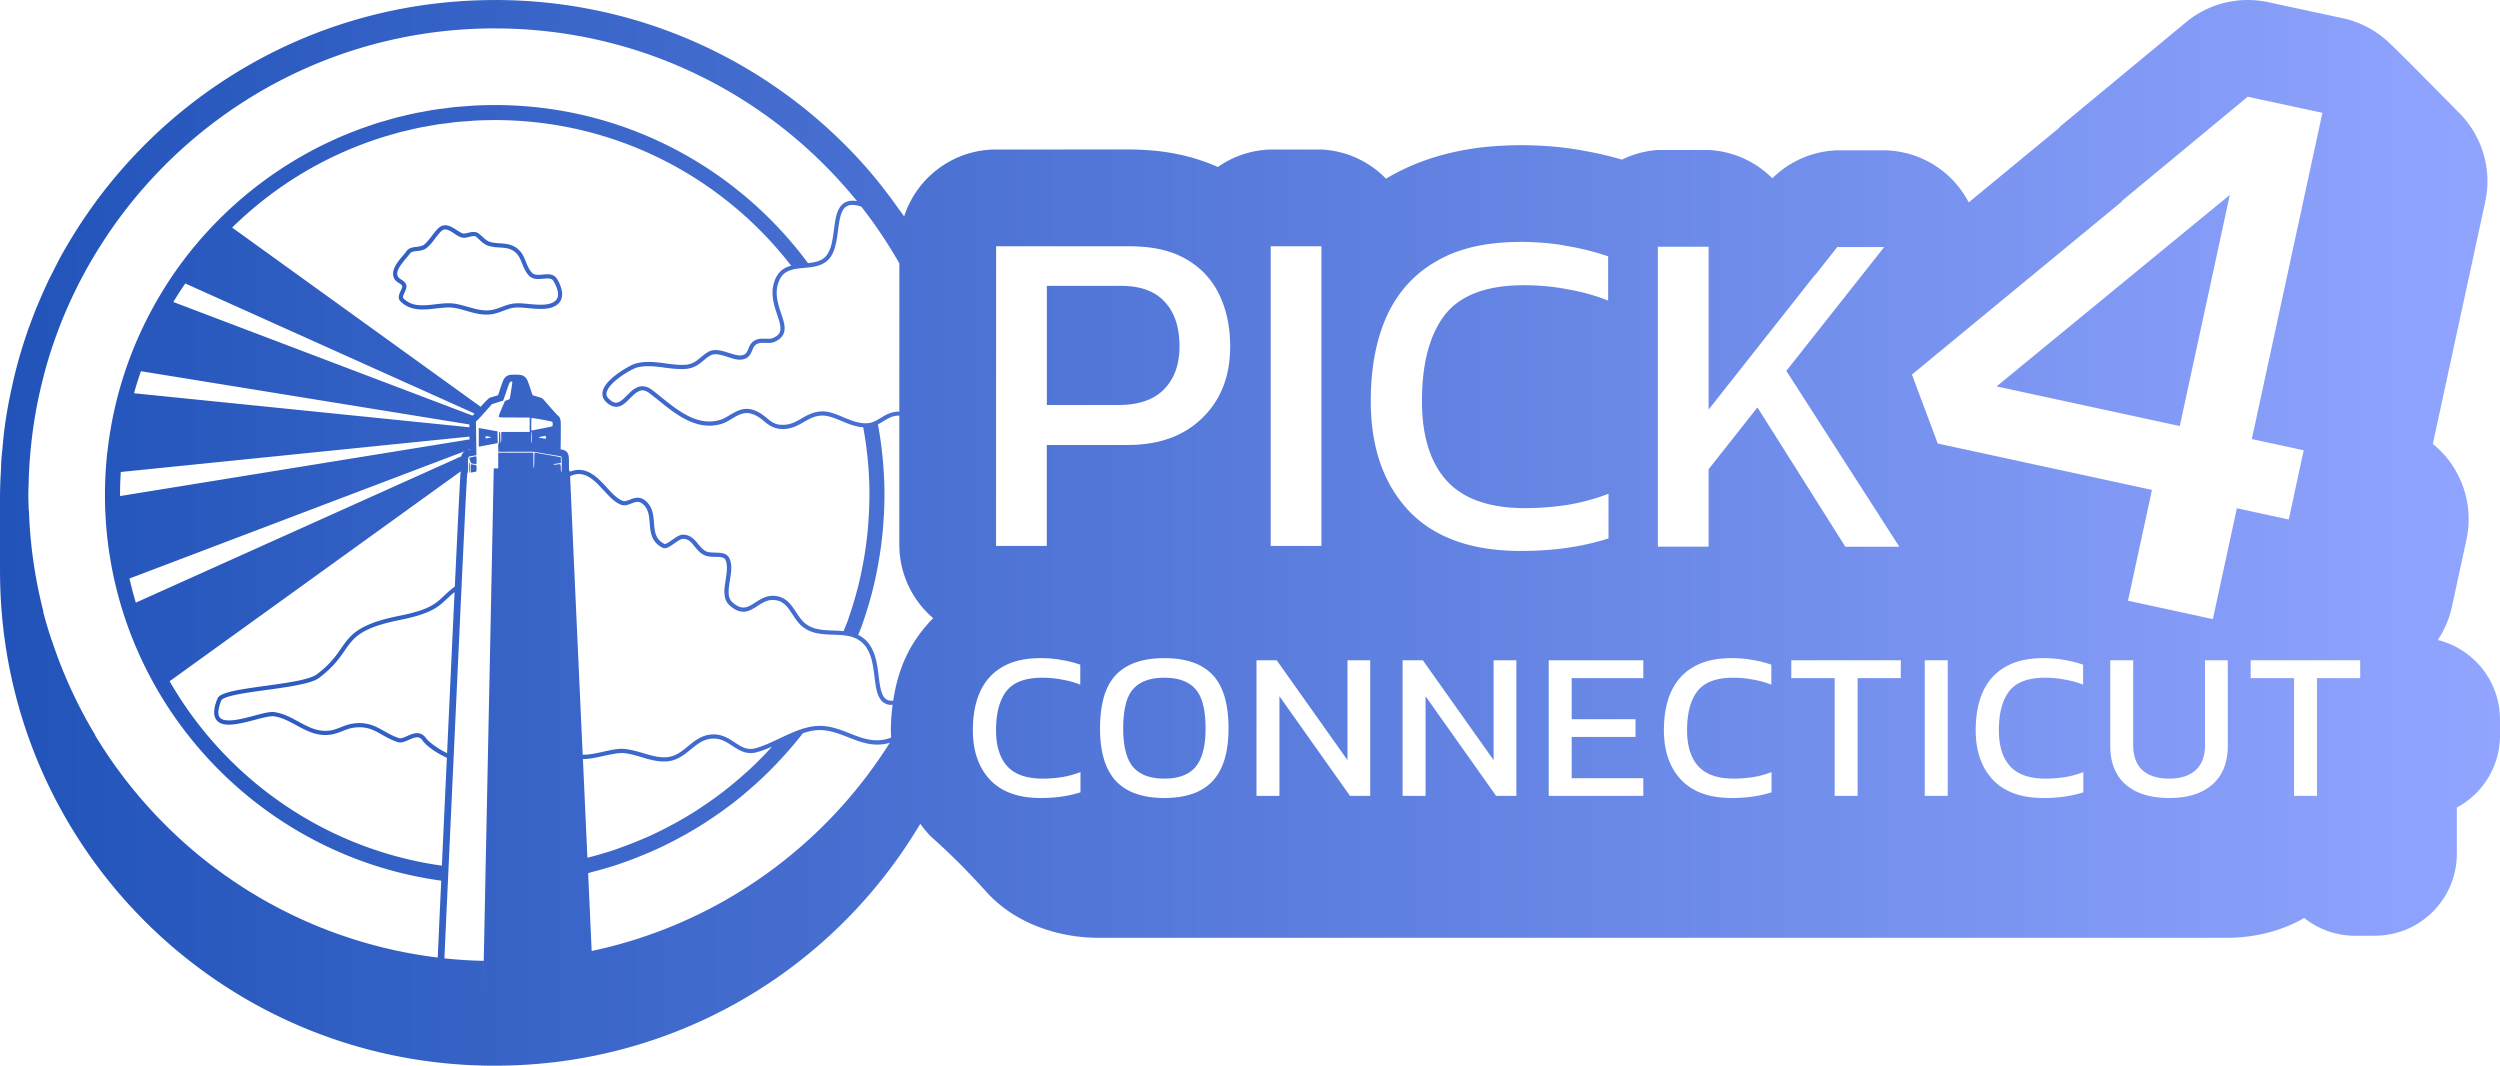 <svg xmlns="http://www.w3.org/2000/svg" xmlns:xlink="http://www.w3.org/1999/xlink" xml:space="preserve" width="2216.57" height="944.881" viewBox="0 0 586.468 250"><defs><linearGradient id="a"><stop offset="0" style="stop-color:#2153b9;stop-opacity:1"/><stop offset="1" style="stop-color:#91a5ff;stop-opacity:1"/></linearGradient><linearGradient xlink:href="#a" id="b" x1="22646.754" x2="23233.223" y1="-694.703" y2="-694.703" gradientUnits="userSpaceOnUse"/></defs><path d="M22762.815-819.702v.01c-14.658 0-28.663 2.7-41.553 7.628a115.366 115.366 0 0 0-15.921 7.527 116.186 116.186 0 0 0-27.28 21.535 116.309 116.309 0 0 0-13.881 18.088 116.003 116.003 0 0 0-3.464 5.919c-.243.45-.465.914-.697 1.371-.325.642-.656 1.28-.978 1.923-.316.633-.656 1.252-.963 1.892-.08.178-.159.361-.243.54l-.06.14c0 .013 0 .025-.02.037a115.652 115.652 0 0 0-2.443 5.607c.107-.265.199-.539.309-.804a112.156 112.156 0 0 0-1.852 4.81c-.08.214-.168.421-.245.635a118.331 118.331 0 0 0-1.853 5.653 115.047 115.047 0 0 0-1.815 6.858c-.07.335-.135.679-.21 1.015 0 .028 0 .055-.02.082-.36 1.604-.706 3.214-.998 4.843a116.324 116.324 0 0 0-.906 5.923c-.155 1.225-.255 2.467-.371 3.703v.017c-.07.803-.18 1.597-.24 2.405-.07.922-.09 1.857-.132 2.786 0 .067 0 .133-.01.2-.06 1.077-.129 2.15-.152 3.235-.02.828-.06 1.649-.06 2.48v17.882c0 2.008.06 4.003.15 5.986a118.184 118.184 0 0 0 1.183 11.725 115.82 115.82 0 0 0 7.765 27.532c8.791 20.84 23.483 38.543 42.002 51.038a115.558 115.558 0 0 0 30.388 14.575 115.725 115.725 0 0 0 22.679 4.606c3.909.395 7.877.597 11.893.597 4.016 0 7.984-.202 11.893-.597a115.708 115.708 0 0 0 22.679-4.606 115.322 115.322 0 0 0 15.814-6.214 115.698 115.698 0 0 0 14.574-8.361c14.185-9.57 26.096-22.216 34.858-36.967a30.42 30.42 0 0 0 2.268 2.751c.03.03.05.059.08.088 4.891 4.348 9.056 8.562 13.488 13.48.03.03.05.06.08.089 6.956 7.38 17.157 10.338 25.902 10.338h264.736c5.815 0 12.313-1.309 18.094-4.65a19.233 19.233 0 0 0 11.195 4.155h5.387c10.62 0 19.229-8.61 19.231-19.23v-10.828a19.234 19.234 0 0 0 10.129-16.793v-4.2a19.233 19.233 0 0 0-14.507-18.292l-.03-.13a22.692 22.692 0 0 0 3.18-7.357l3.512-16.232a22.697 22.697 0 0 0-7.914-22.31l12.303-56.858c1.672-7.797-.881-15.556-6.164-20.833-2.72-2.717-13.6-13.86-16.741-16.732a22.676 22.676 0 0 0-10.528-5.435l-17.522-3.768a22.697 22.697 0 0 0-19.241 4.707l-29.56 24.474c-.09.115-.172.231-.256.348l-21.166 17.444a22.697 22.697 0 0 0-19.818-12.22h-11.014a22.697 22.697 0 0 0-15.238 6.565 22.696 22.696 0 0 0-14.948-6.64h-11.898c-2.929.2-5.791.967-8.428 2.257-2.792-.795-5.624-1.488-8.531-1.997a73.28 73.28 0 0 0-7.746-1.077 97.173 97.173 0 0 0-7.594-.32c-.03.006-.05.013-.08.02-10.812.01-21.568 2.064-31.117 7.675-.1.055-.176.132-.27.187a22.696 22.696 0 0 0-15.164-6.857h-11.896a22.697 22.697 0 0 0-12.407 4.1c-4.706-2.092-9.647-3.292-14.511-3.787a22.44 22.44 0 0 0-.682-.059c-.999-.071-2.888-.258-5.479-.258l-31.334.004c-10.088.002-18.628 6.589-21.581 15.692-.2-.272-.403-.541-.596-.82-.254-.366-.53-.716-.788-1.08-2.696-3.798-5.563-7.467-8.687-10.905a116.266 116.266 0 0 0-25.714-21.196 115.336 115.336 0 0 0-36.817-14.414 116.795 116.795 0 0 0-17.449-2.2c-1.982-.1-3.978-.15-5.986-.15zm-.02 6.665.02.004c34.33 0 64.939 15.803 84.991 40.523a6.011 6.011 0 0 0-1.045-.11 3.98 3.98 0 0 0-1.266.189c-.778.259-1.364.786-1.777 1.44-.413.654-.672 1.435-.865 2.281-.386 1.693-.513 3.667-.854 5.435-.341 1.768-.893 3.284-1.993 4.14-.978.762-2.304.999-3.701 1.165-16.658-22.49-43.369-37.089-73.49-37.089-1.573 0-3.139.04-4.693.12-.723.035-1.437.11-2.156.163-.827.06-1.659.105-2.481.188-.805.082-1.6.202-2.398.305-.723.092-1.45.166-2.166.276-1.044.159-2.074.359-3.105.553-.46.086-.926.154-1.383.247-1.066.218-2.117.475-3.169.73-.414.1-.834.182-1.246.288-1.022.262-2.026.563-3.034.86-.431.127-.87.235-1.298.368a90.16 90.16 0 0 0-3.516 1.188c-.236.084-.477.155-.713.241a90.383 90.383 0 0 0-3.514 1.383c-.208.086-.423.16-.63.248a90.914 90.914 0 0 0-3.764 1.698c-.09.043-.181.08-.27.122a90.858 90.858 0 0 0-7.75 4.199 92.588 92.588 0 0 0-7.283 4.905 91.533 91.533 0 0 0-3.423 2.681c0 .01-.02.014-.03.022a91.985 91.985 0 0 0-6.476 5.863s0 .01-.01.01a92.039 92.039 0 0 0-11.344 13.728 90.549 90.549 0 0 0-2.86 4.556 90.85 90.85 0 0 0-4.299 8.19c-.02.037-.04.074-.05.11a90.97 90.97 0 0 0-5.104 14 90.553 90.553 0 0 0-2.03 9.275c0 .067-.03.132-.04.199a91.829 91.829 0 0 0-.607 4.455l-.06.41a92.17 92.17 0 0 0-.535 9.84 90.875 90.875 0 0 0 12.206 45.593c.04.07.07.144.115.213 13.837 23.816 38.112 40.816 66.561 44.726-.103 2.262-.267 5.797-.359 7.8-.198 4.313-.335 7.357-.465 10.23a108.902 108.902 0 0 1-35.981-10.912 109.377 109.377 0 0 1-25.141-17.523 110.689 110.689 0 0 1-4.292-4.22c-.03-.025-.06-.049-.07-.075a109.699 109.699 0 0 1-14.914-19.445l.05-.032a108.712 108.712 0 0 1-10.169-22.191l-7.069 3.178 7.034-3.163c-.739-2.25-1.434-4.52-2.028-6.831l.06-.025a109.41 109.41 0 0 1-3.371-23.555l-.04.007c-.05-1.254-.1-2.505-.1-3.77 0-1.058.05-2.105.08-3.158.111-3.922.427-7.791.938-11.599v-.048a108.215 108.215 0 0 1 2.112-11.212c.53-2.177 1.103-4.337 1.762-6.46a108.687 108.687 0 0 1 8.758-20.476 108.61 108.61 0 0 1 3.304-5.546 109.75 109.75 0 0 1 13.196-16.9c19.926-20.938 48.044-34.005 79.245-34.005zm411.248 16.03 17.522 3.767-16.561 76.538 12.171 2.632-3.51 16.233-12.171-2.637-5.628 26.004-19.915-4.31 5.627-26.002-50.25-10.873-6.062-16.177 14.574-12.015 34.809-28.686h-.166zm-411.232 5.472c28.319 0 53.474 13.393 69.549 34.171-.418.113-.835.231-1.226.422-.97.474-1.825 1.254-2.391 2.47-1.568 3.357-.352 6.53.466 9.007.408 1.238.704 2.314.611 3.115-.1.802-.479 1.401-1.747 1.945-.497.213-1.134.183-1.875.157-.74-.026-1.594-.035-2.408.417-1.02.567-1.302 1.554-1.602 2.244-.149.345-.302.622-.519.827-.216.204-.503.362-1.024.433-.846.115-2.185-.371-3.578-.794-1.392-.424-2.922-.781-4.223 0-1.075.644-1.813 1.395-2.59 1.96-.776.565-1.573.971-2.894 1.04-3.688.195-7.471-1.381-11.525-.29-.467.126-1.21.488-2.165 1.038-.954.55-2.062 1.28-3.044 2.105-.983.827-1.847 1.74-2.287 2.737-.44.997-.368 2.163.52 3.05 1.123 1.124 2.257 1.403 3.217 1.086.961-.316 1.702-1.085 2.431-1.816.728-.732 1.443-1.434 2.152-1.734.709-.3 1.403-.302 2.448.482 2.188 1.64 4.676 3.932 7.478 5.58 2.803 1.648 5.975 2.654 9.418 1.621 1.261-.378 2.353-1.209 3.469-1.802 1.116-.594 2.193-.963 3.5-.59 1.592.455 2.456 1.33 3.501 2.156 1.047.826 2.311 1.56 4.403 1.424 1.856-.12 3.212-.92 4.484-1.652 1.271-.733 2.456-1.401 4.107-1.48 1.556-.074 3.217.649 5.022 1.404 1.475.618 3.058 1.22 4.77 1.334.936 5.14 1.456 10.425 1.456 15.837a89.25 89.25 0 0 1-.295 6.93c-.03.364-.05.73-.08 1.093a88.512 88.512 0 0 1-.829 6.442c-.06.418-.145.834-.219 1.25a87.545 87.545 0 0 1-1.364 6.305c-.07.283-.158.559-.234.84a87.471 87.471 0 0 1-1.815 5.927c-.07.22-.143.446-.221.667-.307.861-.67 1.694-1.016 2.536-.964-.094-1.937-.129-2.891-.164-2.159-.08-4.195-.254-5.875-1.474-1.179-.858-1.937-2.195-2.812-3.488-.875-1.293-1.91-2.562-3.674-3.003-2.661-.665-4.488.817-6.024 1.765-.768.474-1.465.813-2.189.825-.725.01-1.545-.28-2.632-1.267-.533-.485-.764-1.1-.837-1.882-.07-.78.03-1.704.179-2.674.295-1.94.796-4.07-.06-5.8-.256-.512-.706-.839-1.18-1.008-.475-.168-.983-.21-1.491-.23-1.016-.04-2.047-.01-2.675-.29-.976-.444-1.591-1.328-2.325-2.203-.734-.876-1.67-1.743-3.175-1.743-.497 0-.946.21-1.393.466-.447.256-.893.577-1.315.872-.42.295-.821.564-1.133.716-.312.152-.478.141-.492.134-.998-.5-1.533-1.115-1.872-1.838-.34-.723-.47-1.573-.554-2.485-.167-1.824-.137-3.942-1.718-5.525-.602-.601-1.226-.91-1.825-.989-.6-.078-1.144.062-1.625.23-.482.167-.913.363-1.293.467-.38.104-.68.123-.997 0-1.013-.405-2.02-1.35-3.052-2.452-1.034-1.103-2.094-2.35-3.326-3.306-1.078-.836-2.316-1.452-3.742-1.485-.204-.01-.411 0-.623.022-.517.049-1.059.203-1.616.412a1.56 1.56 0 0 0-.163-.46v-.012c0-.214-.02-.563-.02-1.247 0-.77 0-1.248-.04-1.637 0-.195-.02-.362-.106-.627-.08-.265-.339-.829-.971-1.071-.234-.09-.251-.079-.336-.098a6.548 6.548 0 0 0-.273-.054 23.641 23.641 0 0 0-.679-.116l.454.07.03-2.708c.01-1.753.02-2.752 0-3.384 0-.317-.02-.529-.07-.805-.03-.138-.06-.301-.185-.544-.129-.243-.448-.596-.833-.744.322.124.319.17.354.199 0-.013 0-.014-.04-.033-.08-.084-.216-.223-.377-.395a68.681 68.681 0 0 1-1.205-1.343l-1.682-1.923a1.499 1.499 0 0 0-.689-.447l-1.313-.403-.574-.176-.475-1.429c-.314-.948-.498-1.494-.686-1.928a2.62 2.62 0 0 0-.371-.656 2.158 2.158 0 0 0-.81-.607c-.46-.174-.608-.143-.865-.164-.257-.02-.53-.029-.806-.029l-.07-.009c-.276 0-.549.01-.805.027-.256.019-.397-.017-.873.166a2.01 2.01 0 0 0-.829.653 3.085 3.085 0 0 0-.343.634c-.183.43-.372.983-.679 1.905l-.481 1.444-.284.087c-.548.17-1.233.365-1.221.362-.616.151-.664.312-.832.451-.169.14-.329.292-.516.48-.316.316-.75.794-1.229 1.33l-58.297-42.035a88.375 88.375 0 0 1 16.476-12.754l.06-.033a88.525 88.525 0 0 1 3.597-2.042c.01-.009.03-.012.04-.018a87.806 87.806 0 0 1 3.702-1.874c.08-.04.169-.074.253-.113a86.268 86.268 0 0 1 3.594-1.606c.148-.062.299-.116.448-.177a86.738 86.738 0 0 1 3.5-1.363c.204-.075.414-.137.618-.21 1.13-.4 2.266-.788 3.417-1.142.303-.094.613-.17.918-.26a86.751 86.751 0 0 1 3.205-.901c.414-.106.836-.19 1.253-.29.982-.235 1.964-.472 2.958-.674.506-.103 1.021-.18 1.531-.273.917-.17 1.833-.347 2.761-.488.637-.096 1.284-.161 1.925-.244.811-.105 1.617-.224 2.435-.306.859-.087 1.73-.136 2.598-.198.612-.043 1.22-.107 1.835-.138a89.24 89.24 0 0 1 4.498-.113zm407.025 17.558-54.703 44.92 42.971 9.3zm-323.055 2.343v.002c.548.01 1.222.14 2.024.402 3.3 4.194 6.26 8.66 8.929 13.313l-.01 34.768c-1.54-.024-2.767.531-3.819 1.155-1.225.727-2.267 1.464-3.573 1.569-1.885.15-3.679-.537-5.468-1.286-1.79-.749-3.567-1.568-5.446-1.478-1.897.09-3.278.875-4.554 1.61-1.275.735-2.447 1.418-4.055 1.522-1.856.12-2.75-.44-3.732-1.215-.982-.775-2.013-1.807-3.839-2.329-1.619-.462-3.026.023-4.233.666-1.206.642-2.273 1.425-3.289 1.73-3.118.935-5.958.047-8.636-1.527-2.677-1.574-5.137-3.83-7.388-5.519-1.241-.931-2.443-1.015-3.419-.602-.977.413-1.742 1.217-2.466 1.944-.726.728-1.413 1.371-2.041 1.578-.629.207-1.246.122-2.216-.849-.637-.637-.648-1.203-.315-1.957.332-.753 1.096-1.606 2.018-2.38.921-.775 1.991-1.479 2.905-2.006.914-.527 1.728-.888 1.928-.941 3.664-.987 7.334.532 11.319.323 1.513-.08 2.558-.6 3.421-1.228.865-.629 1.565-1.34 2.518-1.911.881-.529 2.093-.31 3.431.096 1.338.407 2.716 1.003 3.998.828.681-.093 1.198-.345 1.566-.692.367-.348.576-.763.745-1.15.336-.775.511-1.407 1.177-1.777.552-.307 1.18-.319 1.896-.294.717.025 1.514.1 2.297-.235 1.472-.632 2.204-1.62 2.335-2.733.132-1.114-.238-2.283-.653-3.538-.829-2.51-1.893-5.317-.509-8.284.478-1.026 1.131-1.61 1.933-2.002.802-.392 1.764-.572 2.8-.691 2.071-.24 4.439-.21 6.24-1.61 1.409-1.097 1.998-2.876 2.356-4.73.357-1.854.487-3.83.846-5.402.18-.787.415-1.466.737-1.975.321-.509.706-.85 1.255-1.032.275-.09.6-.139.984-.133zm-95.539 4.775.01.003c-.586-.012-1.203.221-1.724.741-1.283 1.283-2.011 2.729-3.27 3.794-.423.358-1.121.447-1.898.54-.778.094-1.694.21-2.23.989-.399.58-1.37 1.577-2.13 2.672-.38.548-.713 1.128-.896 1.74-.182.611-.207 1.276.07 1.891.275.596.754.92 1.133 1.166.378.246.652.426.793.686.03.054.04.18-.04.424-.07.244-.228.558-.381.894-.152.336-.308.693-.36 1.092-.06.398.04.88.384 1.222 1.819 1.819 4.14 2.018 6.376 1.859 2.236-.16 4.46-.633 6.265-.332 2.567.428 4.996 1.671 7.873 1.57 1.279-.044 2.307-.398 3.258-.756.951-.357 1.827-.717 2.869-.856 1.244-.166 3.156.129 5.049.245 1.893.116 3.831.07 5.186-1.046.971-.8 1.166-2.001.988-3.094-.177-1.093-.687-2.145-1.189-2.934-.362-.569-.93-.86-1.493-.96-.562-.099-1.136-.048-1.69 0-.554.05-1.091.102-1.541.058-.451-.042-.792-.161-1.075-.444-.705-.705-1.071-1.653-1.484-2.675-.413-1.022-.883-2.121-1.895-2.957-1.11-.917-2.337-1.15-3.486-1.25-1.147-.1-2.235-.094-3.222-.443-.692-.244-1.54-1.154-2.318-1.82-.689-.59-1.55-.49-2.23-.337-.681.154-1.28.318-1.618.233-.551-.138-1.472-.877-2.464-1.414-.496-.268-1.033-.49-1.62-.5zm-.01.987c.343.01.743.15 1.17.381.853.462 1.716 1.261 2.695 1.506.759.19 1.463-.093 2.072-.23.61-.139 1.025-.176 1.375.125.683.585 1.529 1.612 2.631 2.001 1.196.422 2.382.4 3.464.495 1.082.095 2.042.28 2.945 1.026.799.66 1.204 1.565 1.611 2.57.406 1.006.806 2.11 1.697 3.002.477.478 1.088.672 1.677.728.589.056 1.177-.009 1.723-.057.546-.05 1.049-.082 1.431-.015.381.067.625.192.833.52.45.706.907 1.675 1.051 2.565.144.89.02 1.632-.646 2.176-.994.82-2.676.937-4.501.825-1.825-.112-3.732-.439-5.238-.238-1.19.159-2.154.56-3.086.91-.931.35-1.826.654-2.946.694-2.563.09-4.914-1.098-7.675-1.558-2.086-.348-4.363.17-6.499.323-2.136.151-4.057-.02-5.611-1.574-.117-.117-.133-.194-.105-.4.03-.205.138-.499.281-.814.143-.315.314-.65.424-1.008.111-.357.177-.783-.04-1.182-.291-.54-.761-.808-1.123-1.043-.362-.235-.622-.425-.774-.755-.165-.359-.163-.742-.03-1.198.137-.456.416-.96.762-1.46.692-.997 1.625-1.937 2.134-2.677.254-.368.781-.478 1.537-.57.755-.09 1.681-.145 2.415-.766 1.441-1.219 2.188-2.705 3.331-3.848.366-.366.668-.46 1.01-.453zm252.14 2.912c2.039 0 3.985.11 5.84.254 1.856.165 3.621.408 5.296.74 3.419.584 6.585 1.387 9.496 2.406v10.371a43.591 43.591 0 0 0-4.529-1.529 47.436 47.436 0 0 0-4.857-1.092c-3.275-.651-6.732-.982-10.371-.982-8.733 0-14.921 2.32-18.563 6.976-3.567 4.656-5.358 11.389-5.358 20.194 0 8.224 1.956 14.483 5.884 18.778 3.928 4.223 10.005 6.343 18.228 6.343 3.349 0 6.695-.255 10.043-.762 3.421-.585 6.625-1.452 9.609-2.615v10.482c-2.911.948-6.077 1.669-9.499 2.176-3.348.508-7.061.762-11.137.762-11.571 0-20.338-3.177-26.302-9.51-5.892-6.336-8.831-14.887-8.831-25.659 0-7.714 1.245-14.335 3.723-19.865 2.549-5.603 6.408-9.896 11.576-12.877 5.169-3.054 11.758-4.575 19.763-4.575l-.01-.015zm-91.602 1.023c1.346 0 2.633.11 3.861.198 3.684.376 6.837 1.343 9.455 2.873 3.493 2.038 6.076 4.843 7.748 8.41 1.672 3.493 2.503 7.495 2.503 12.008 0 6.988-2.188 12.59-6.556 16.809-4.297 4.22-10.12 6.322-17.472 6.322h-18.994v23.688h-11.9l.02-70.304zm33.078.004h11.898v70.303h-11.898zm102.722.11v38.204l25.015-31.687v.11l5.169-6.55h11.015l-16.184 20.474-6.777 8.572 26.51 41.262h-12.664l-20.624-32.684-11.46 14.499v18.167h-11.899v-70.367zm-357.358 8.618 67.865 30.511c-.02.023-.06.061-.07.084-.155.172-.281.307-.38.415l-70.21-26.66a87.24 87.24 0 0 1 2.795-4.35zm202.121.567v27.945h16.813c4.731 0 8.296-1.233 10.7-3.706 2.403-2.473 3.607-5.818 3.607-10.04 0-4.512-1.161-8.004-3.488-10.48-2.256-2.474-5.675-3.719-10.259-3.719zm-212.518 20.019 77.048 12.49v.658l-78.669-7.98a86.335 86.335 0 0 1 1.618-5.16zm87.127 2.419v.002c.05.05-.547 3.954-.621 4.074-.03.044-.289.173-.58.286l-.531.206-.751 1.736c-.466 1.077-.727 1.813-.688 1.936.06.19.231.199 3.65.199h3.588v3.383h-6.661v1.269c0 .775-.04 1.268-.106 1.268-.06 0-.106-.471-.106-1.203 0-.94-.04-1.231-.157-1.334-.141-.116-.159.04-.159 1.308 0 .925-.04 1.44-.111 1.44-.07 0-.1.347-.07.957l.03.957 4.105-.01 4.105-.008 2.185.368c1.203.203 2.658.444 3.236.537.577.093 1.088.192 1.136.221.126.077.111 3.742 0 3.742-.06 0-.116-.44-.133-.978-.04-1.105.06-1.026-1.061-.876-.424.057-.607.045-.607-.036 0-.065.07-.118.176-.118.1 0 .477-.052.846-.117l.669-.116v-1.326l-.925-.176c-1.225-.233-5.108-.908-5.223-.908-.05 0-.09.808-.09 1.797 0 1.128-.04 1.797-.105 1.797-.07 0-.105-.67-.105-1.797v-1.797h-8.247v3.7h-1.058v.45c0 .246-.45 22.476-1.002 49.398-.55 26.922-1.097 53.778-1.215 59.68-.116 5.853-.239 11.38-.275 12.45.02-.611.09-4.062.142-6.462a110.645 110.645 0 0 1-9.219-.579 77349.7 77349.7 0 0 1 2.482-53.935c2.245-48.559 2.791-59.802 2.91-59.87.115-.067.146-.472.146-1.926 0-2.124-.09-1.952 1.174-2.163l.804-.134-.06-3.958-.06-3.958.33-.285c.181-.156 1.021-1.07 1.868-2.029l1.537-1.744 1.336-.424 1.336-.423.75-2.19c.71-2.074.765-2.193 1.047-2.256.164-.037.318-.047.341-.025zm10.607 7.924v.001c.04.027.04.035.04.036 0 0-.02-.023-.04-.037zm79.654.083c.163-.013.35.015.524.02v30.539a22.68 22.68 0 0 0 7.936 16.946c-2.716 2.757-4.978 5.967-6.505 9.327-.02.034-.03.068-.05.102-1.457 3.256-2.312 6.581-2.809 9.897-.388.066-.767.069-1.134-.054-.878-.293-1.349-1.029-1.689-2.201-.339-1.173-.489-2.718-.703-4.349-.214-1.63-.495-3.351-1.155-4.908-.661-1.556-1.723-2.953-3.444-3.843-.04-.018-.07-.025-.107-.042.301-.719.612-1.433.876-2.171.06-.143.09-.289.144-.432a90.892 90.892 0 0 0 1.971-6.388c.08-.295.17-.586.247-.883a90.879 90.879 0 0 0 1.44-6.612 90.424 90.424 0 0 0 1.098-8.014c.08-.879.143-1.762.197-2.647l.09-1.385c.06-1.439.108-2.885.108-4.34 0-5.647-.545-11.162-1.527-16.526.597-.308 1.156-.665 1.703-.99.881-.523 1.734-.961 2.798-1.046zm-85.765.557c.06-.087 4.642.744 4.864.881.141.088.145.973 0 1.06-.06.036-1.069.253-2.247.483-1.177.23-2.248.442-2.379.472-.131.03-.242.042-.248.026-.05-.124-.04-2.852 0-2.921zm-12.367 2.34V-714.91l.767-.147 2.224-.422 1.456-.277-.03-1.385-.03-1.386-.739-.125a295.2 295.2 0 0 1-2.194-.386zm12.388.853h.01c.04-.026.08.549.08 1.279 0 .73-.03 1.328-.06 1.328s-.06-.012-.07-.027c-.06-.191-.02-2.543.04-2.58zm3.35.96v.728l-.666-.117-.932-.165v-.135l.324-.063 1.274-.248zm-14.131.084c.386.069.683.123 1.074.19l.158.028v.117c-.295.056-.587.112-.938.176l-.289.054v-.261zm-3.793.12c0 .275 0 .407.02.653l-81.993 13.292v-.298c0-1.798.07-3.578.177-5.35zm.1 2.972v.067l.323-.06c-.117.022-.212.05-.322.074 0 .098 0 .334.01.414l-.01.009-.04-.41c-.169.038-.35.072-.498.115-.06.016-.11.037-.162.054zm-1.028.387c-.05.02-.08.034-.147.07-.112.063-.276.08-.56.525a1.499 1.499 0 0 0 0 .01c-.374.59-.216.542-.23.632l-76.4 34.349a87.922 87.922 0 0 1-1.5-5.653zm2.458 1.26c-.256.008-1.466.29-1.535.36-.04.038.02.34.138.67.222.644.341.72 1.185.75l.344.014v-.899c0-.65-.04-.898-.132-.896zm-1.56 1.37c-.07-.107-.102.28-.104 1.19 0 .829.04 1.348.104 1.348.06 0 .105-.466.105-1.19 0-.654-.05-1.26-.105-1.348zm.318.504v1.951l.396-.068c.219-.037.528-.094.687-.126.284-.056.291-.076.291-.783 0-.4-.04-.747-.07-.774-.04-.026-.353-.083-.687-.124zm-2.254 1.496c-.02.049-.06.124-.06.154-.04.113-.04.154-.04.197 0 .084-.02.14-.03.211 0 .141-.03.318-.04.559-.04.48-.07 1.202-.132 2.215a1679.06 1679.06 0 0 0-.498 9.855c-.452 9.298-1.163 24.463-2.251 47.941-.09 2.002-.15 3.268-.237 5.142-2.21-1.077-4.304-2.636-4.962-3.558-.503-.703-1.156-1.065-1.806-1.13-.651-.067-1.269.123-1.842.349-.575.225-1.117.497-1.587.667-.471.17-.841.22-1.092.137-1.895-.632-3.255-1.583-4.77-2.358-1.514-.776-3.199-1.35-5.572-1.112-1.58.158-2.727.706-3.848 1.134-1.122.427-2.215.754-3.861.589-1.929-.193-3.672-1.113-5.466-2.087-1.793-.975-3.636-2.003-5.776-2.27-1.028-.13-2.456.264-4.123.7-1.668.438-3.522.95-5.11 1.16-1.589.21-2.848.07-3.399-.483-.275-.276-.446-.67-.441-1.342 0-.672.213-1.602.697-2.812.03-.073.303-.34.865-.573.561-.233 1.361-.457 2.312-.664 1.902-.413 4.417-.767 7.018-1.126 2.601-.358 5.29-.724 7.569-1.172 2.28-.448 4.129-.936 5.187-1.73 4.449-3.336 5.589-6.11 7.371-8.258 1.783-2.149 4.243-3.849 11.693-5.339 6.212-1.242 8.395-2.628 10.132-4.209.799-.728 1.547-1.484 2.571-2.293l.06-1.304c-1.437 1.06-2.371 2.028-3.296 2.87-1.653 1.505-3.542 2.75-9.662 3.973-7.553 1.51-10.347 3.372-12.257 5.675-1.91 2.303-2.9 4.871-7.205 8.1-.74.555-2.552 1.111-4.787 1.55-2.235.44-4.911.804-7.513 1.163-2.603.36-5.13.712-7.094 1.139-.982.213-1.823.443-2.479.716-.657.272-1.181.562-1.402 1.116-.513 1.28-.759 2.313-.765 3.171 0 .858.247 1.56.727 2.042.959.964 2.53.988 4.224.764 1.692-.225 3.573-.748 5.231-1.183 1.658-.435 3.143-.752 3.752-.676 1.897.237 3.63 1.181 5.427 2.158 1.798.976 3.662 1.984 5.838 2.201 1.822.182 3.139-.203 4.309-.649 1.17-.446 2.193-.933 3.596-1.073 2.177-.218 3.594.276 5.027 1.01 1.432.733 2.865 1.733 4.905 2.413.591.198 1.184.055 1.737-.145.553-.2 1.098-.474 1.615-.676.515-.203.992-.324 1.383-.285.391.04.728.197 1.104.724.939 1.314 3.249 2.94 5.715 4.068-.422 9.107-.814 17.618-1.167 25.306-27.362-3.854-50.653-20.284-63.868-43.263l68.305-49.247c0-.03.04-.104.06-.152zm27.705.793-.02.002c1.169.023 2.18.52 3.157 1.28 1.119.868 2.158 2.076 3.212 3.2 1.055 1.126 2.123 2.182 3.404 2.694.566.226 1.13.175 1.621.04.492-.135.937-.344 1.356-.49.42-.146.802-.229 1.176-.18.374.05.77.221 1.257.707 1.263 1.264 1.261 3.029 1.434 4.92.08.946.221 1.913.644 2.813.422.9 1.15 1.713 2.321 2.3.468.233.943.074 1.362-.13.419-.203.842-.498 1.269-.797.427-.3.854-.604 1.237-.824.383-.22.723-.335.904-.335 1.15 0 1.735.572 2.424 1.392.688.82 1.398 1.887 2.671 2.465.972.442 2.1.341 3.043.377.471.02.891.067 1.198.176.308.11.495.248.632.52.638 1.277.278 3.235-.02 5.213-.15.989-.277 1.98-.188 2.915.09.936.412 1.84 1.155 2.516 1.203 1.093 2.297 1.537 3.31 1.521 1.013-.016 1.875-.47 2.687-.97 1.624-1.003 3.036-2.205 5.27-1.646 1.427.356 2.258 1.354 3.099 2.598.841 1.244 1.645 2.714 3.048 3.734 1.947 1.416 4.231 1.58 6.416 1.661 2.186.08 4.287.09 6.006.98 1.499.774 2.393 1.947 2.991 3.354.597 1.407.876 3.042 1.086 4.65.211 1.607.352 3.18.733 4.495.381 1.316 1.057 2.44 2.321 2.86.44.147.878.158 1.311.118-.252 1.998-.414 3.991-.414 5.956 0 .571.05 1.157.07 1.738-3.009 1.157-5.589.56-8.255-.426-2.834-1.05-5.733-2.504-9.121-2.305-4.931.29-9.962 4.006-14.409 5.22-2.006.546-3.302-.305-4.863-1.328-1.56-1.024-3.35-2.214-5.947-1.843-2.223.318-3.767 1.66-5.25 2.871-1.484 1.21-2.894 2.294-4.933 2.421-3.154.197-6.35-1.64-9.867-1.951-1.863-.165-4.235.547-6.503 1-1.151.231-2.253.382-3.212.365-.07-1.682-.128-2.832-.21-4.637-.752-16.47-1.437-31.535-1.933-42.539a17890.075 17890.075 0 0 1-.749-16.783c-.02-.427-.04-.759-.04-.99v-.333a1.499 1.499 0 0 0 0-.01v-.076c.565-.24 1.106-.413 1.592-.46.174-.016.344-.022.511-.019zm108.213 43.186c1.845 0 3.525.148 5.04.444 1.548.264 2.981.627 4.299 1.088v4.693a21.194 21.194 0 0 0-4.249-1.185 23.913 23.913 0 0 0-4.694-.445c-3.954 0-6.754 1.054-8.4 3.162-1.614 2.108-2.421 5.155-2.421 9.141 0 3.722.889 6.555 2.668 8.498 1.778 1.91 4.529 2.866 8.251 2.866 1.515 0 3.031-.115 4.546-.345a22.17 22.17 0 0 0 4.348-1.186v4.743c-1.317.428-2.75.758-4.298.988-1.515.23-3.195.346-5.04.346-5.237 0-9.206-1.433-11.908-4.299-2.668-2.865-4.002-6.736-4.002-11.61 0-3.492.56-6.49 1.68-8.994 1.153-2.536 2.898-4.48 5.237-5.83 2.338-1.384 5.32-2.075 8.943-2.075zm29.042 0c5.073 0 8.845 1.3 11.315 3.903 2.503 2.602 3.755 6.802 3.755 12.6 0 5.567-1.252 9.684-3.755 12.352-2.47 2.635-6.242 3.953-11.315 3.953-5.039 0-8.811-1.318-11.315-3.953-2.503-2.668-3.755-6.785-3.755-12.352 0-5.798 1.252-9.998 3.755-12.6 2.504-2.602 6.276-3.903 11.315-3.903zm133.067 0c1.845 0 3.525.148 5.04.444a26.44 26.44 0 0 1 4.298 1.088v4.693a21.194 21.194 0 0 0-4.249-1.185 23.906 23.906 0 0 0-4.694-.445c-3.952 0-6.752 1.054-8.4 3.162-1.614 2.108-2.421 5.155-2.421 9.141 0 3.722.89 6.555 2.668 8.498 1.779 1.91 4.529 2.866 8.252 2.866 1.515 0 3.031-.115 4.546-.345a22.17 22.17 0 0 0 4.348-1.186v4.743a26.589 26.589 0 0 1-4.299.988c-1.515.23-3.195.346-5.04.346-5.237 0-9.206-1.433-11.908-4.299-2.668-2.865-4.002-6.736-4.002-11.61 0-3.492.56-6.49 1.68-8.994 1.152-2.536 2.899-4.48 5.237-5.83 2.34-1.384 5.321-2.075 8.944-2.075zm73.143 0c1.845 0 3.525.148 5.04.444 1.548.264 2.981.627 4.298 1.088v4.693a21.175 21.175 0 0 0-4.249-1.185 23.898 23.898 0 0 0-4.694-.445c-3.953 0-6.753 1.054-8.4 3.162-1.614 2.108-2.421 5.155-2.421 9.141 0 3.722.889 6.555 2.668 8.498 1.779 1.91 4.53 2.866 8.252 2.866 1.516 0 3.031-.115 4.546-.345a22.17 22.17 0 0 0 4.348-1.186v4.743a26.589 26.589 0 0 1-4.299.988c-1.516.23-3.196.346-5.04.346-5.238 0-9.207-1.433-11.908-4.299-2.668-2.865-4.002-6.736-4.002-11.61 0-3.492.56-6.49 1.68-8.994 1.153-2.536 2.899-4.48 5.238-5.83 2.339-1.384 5.32-2.075 8.943-2.075zm-184.579.494h4.743l16.602 23.42v-23.42h5.336v31.82h-4.743l-16.552-23.37v23.37h-5.386zm34.279 0h4.744l16.602 23.42v-23.42h5.336v31.82h-4.744l-16.552-23.37v23.37h-5.386zm34.28 0h22.185v4.2h-16.799v9.635h14.971v4.15h-14.971v9.685h16.799v4.15h-22.185zm56.898 0h25.693v4.2h-10.129v27.62h-5.385v-27.62h-10.179zm31.315 0h5.386v31.82h-5.386zm43.508 0h5.386v19.813c0 2.668.724 4.662 2.174 5.98 1.482 1.317 3.574 1.975 6.275 1.975 2.668 0 4.727-.658 6.176-1.976 1.483-1.317 2.224-3.31 2.224-5.979v-19.813h5.336v20.011c0 3.986-1.202 7.033-3.607 9.14-2.405 2.109-5.781 3.163-10.129 3.163-4.381 0-7.791-1.054-10.228-3.162-2.405-2.108-3.607-5.155-3.607-9.14zm32.946 0h25.693v4.2h-10.129v27.62h-5.386v-27.62h-10.178zm-254.857 4.101c-3.294 0-5.731.89-7.312 2.668-1.549 1.746-2.323 4.826-2.323 9.24 0 4.183.774 7.197 2.323 9.042 1.581 1.811 4.018 2.717 7.312 2.717 3.327 0 5.765-.906 7.313-2.717 1.581-1.845 2.372-4.859 2.372-9.042 0-4.414-.791-7.494-2.372-9.24-1.548-1.779-3.986-2.668-7.313-2.668zm-81.384 12.295c3.069-.179 5.817 1.17 8.717 2.245 2.545.942 5.246 1.644 8.273.712v.014a109.901 109.901 0 0 1-24.259 27.196c-13.091 10.498-28.651 18.046-45.674 21.641l-.376-8.366-.451-9.894c.325-.08.636-.196.96-.28a90.753 90.753 0 0 0 6.093-1.776c.287-.095.567-.201.852-.3a90.678 90.678 0 0 0 5.694-2.193c.426-.18.857-.35 1.28-.537a90.53 90.53 0 0 0 5.668-2.744c.453-.238.902-.48 1.35-.725a91.313 91.313 0 0 0 5.446-3.216c.336-.216.663-.443.996-.663a91.465 91.465 0 0 0 5.115-3.615c.148-.113.302-.217.45-.33a92.247 92.247 0 0 0 5.036-4.213c.313-.28.629-.555.94-.839a92.59 92.59 0 0 0 4.541-4.471c.301-.318.596-.64.892-.962a91.766 91.766 0 0 0 4.243-4.916c.174-.217.336-.443.508-.662.09-.119.179-.242.266-.365 1.172-.398 2.323-.675 3.44-.741zm-24.338 1.978c1.809-.013 3.093.854 4.463 1.754 1.568 1.027 3.284 2.101 5.659 1.454 1.182-.323 2.383-.791 3.586-1.317a.704.704 0 0 0-.08.093 88.823 88.823 0 0 1-5.221 5.28c-.367.34-.747.666-1.119 1a88.05 88.05 0 0 1-4.016 3.393c-.368.292-.731.59-1.105.877a87.384 87.384 0 0 1-4.491 3.21c-.507.342-1.012.687-1.527 1.018a88.324 88.324 0 0 1-4.782 2.862c-.574.32-1.156.626-1.737.933a87.547 87.547 0 0 1-5.043 2.481c-.521.233-1.056.44-1.582.664a87.355 87.355 0 0 1-4.366 1.716c-.595.215-1.183.445-1.784.649a87.306 87.306 0 0 1-5.315 1.591c-.381.103-.763.198-1.146.295l-1.052-23.149c1.065.009 2.212-.182 3.353-.41 2.324-.466 4.701-1.12 6.223-.985 3.214.284 6.46 2.176 10.015 1.954 2.358-.148 3.995-1.42 5.493-2.641 1.497-1.222 2.865-2.389 4.765-2.66.281-.04.55-.06.808-.062z" style="-inkscape-font-specification:Kanit;fill:url(#b);fill-opacity:1;stroke-linecap:round;stroke-linejoin:round;paint-order:stroke fill markers" transform="translate(-22646.754 819.702)"/></svg>